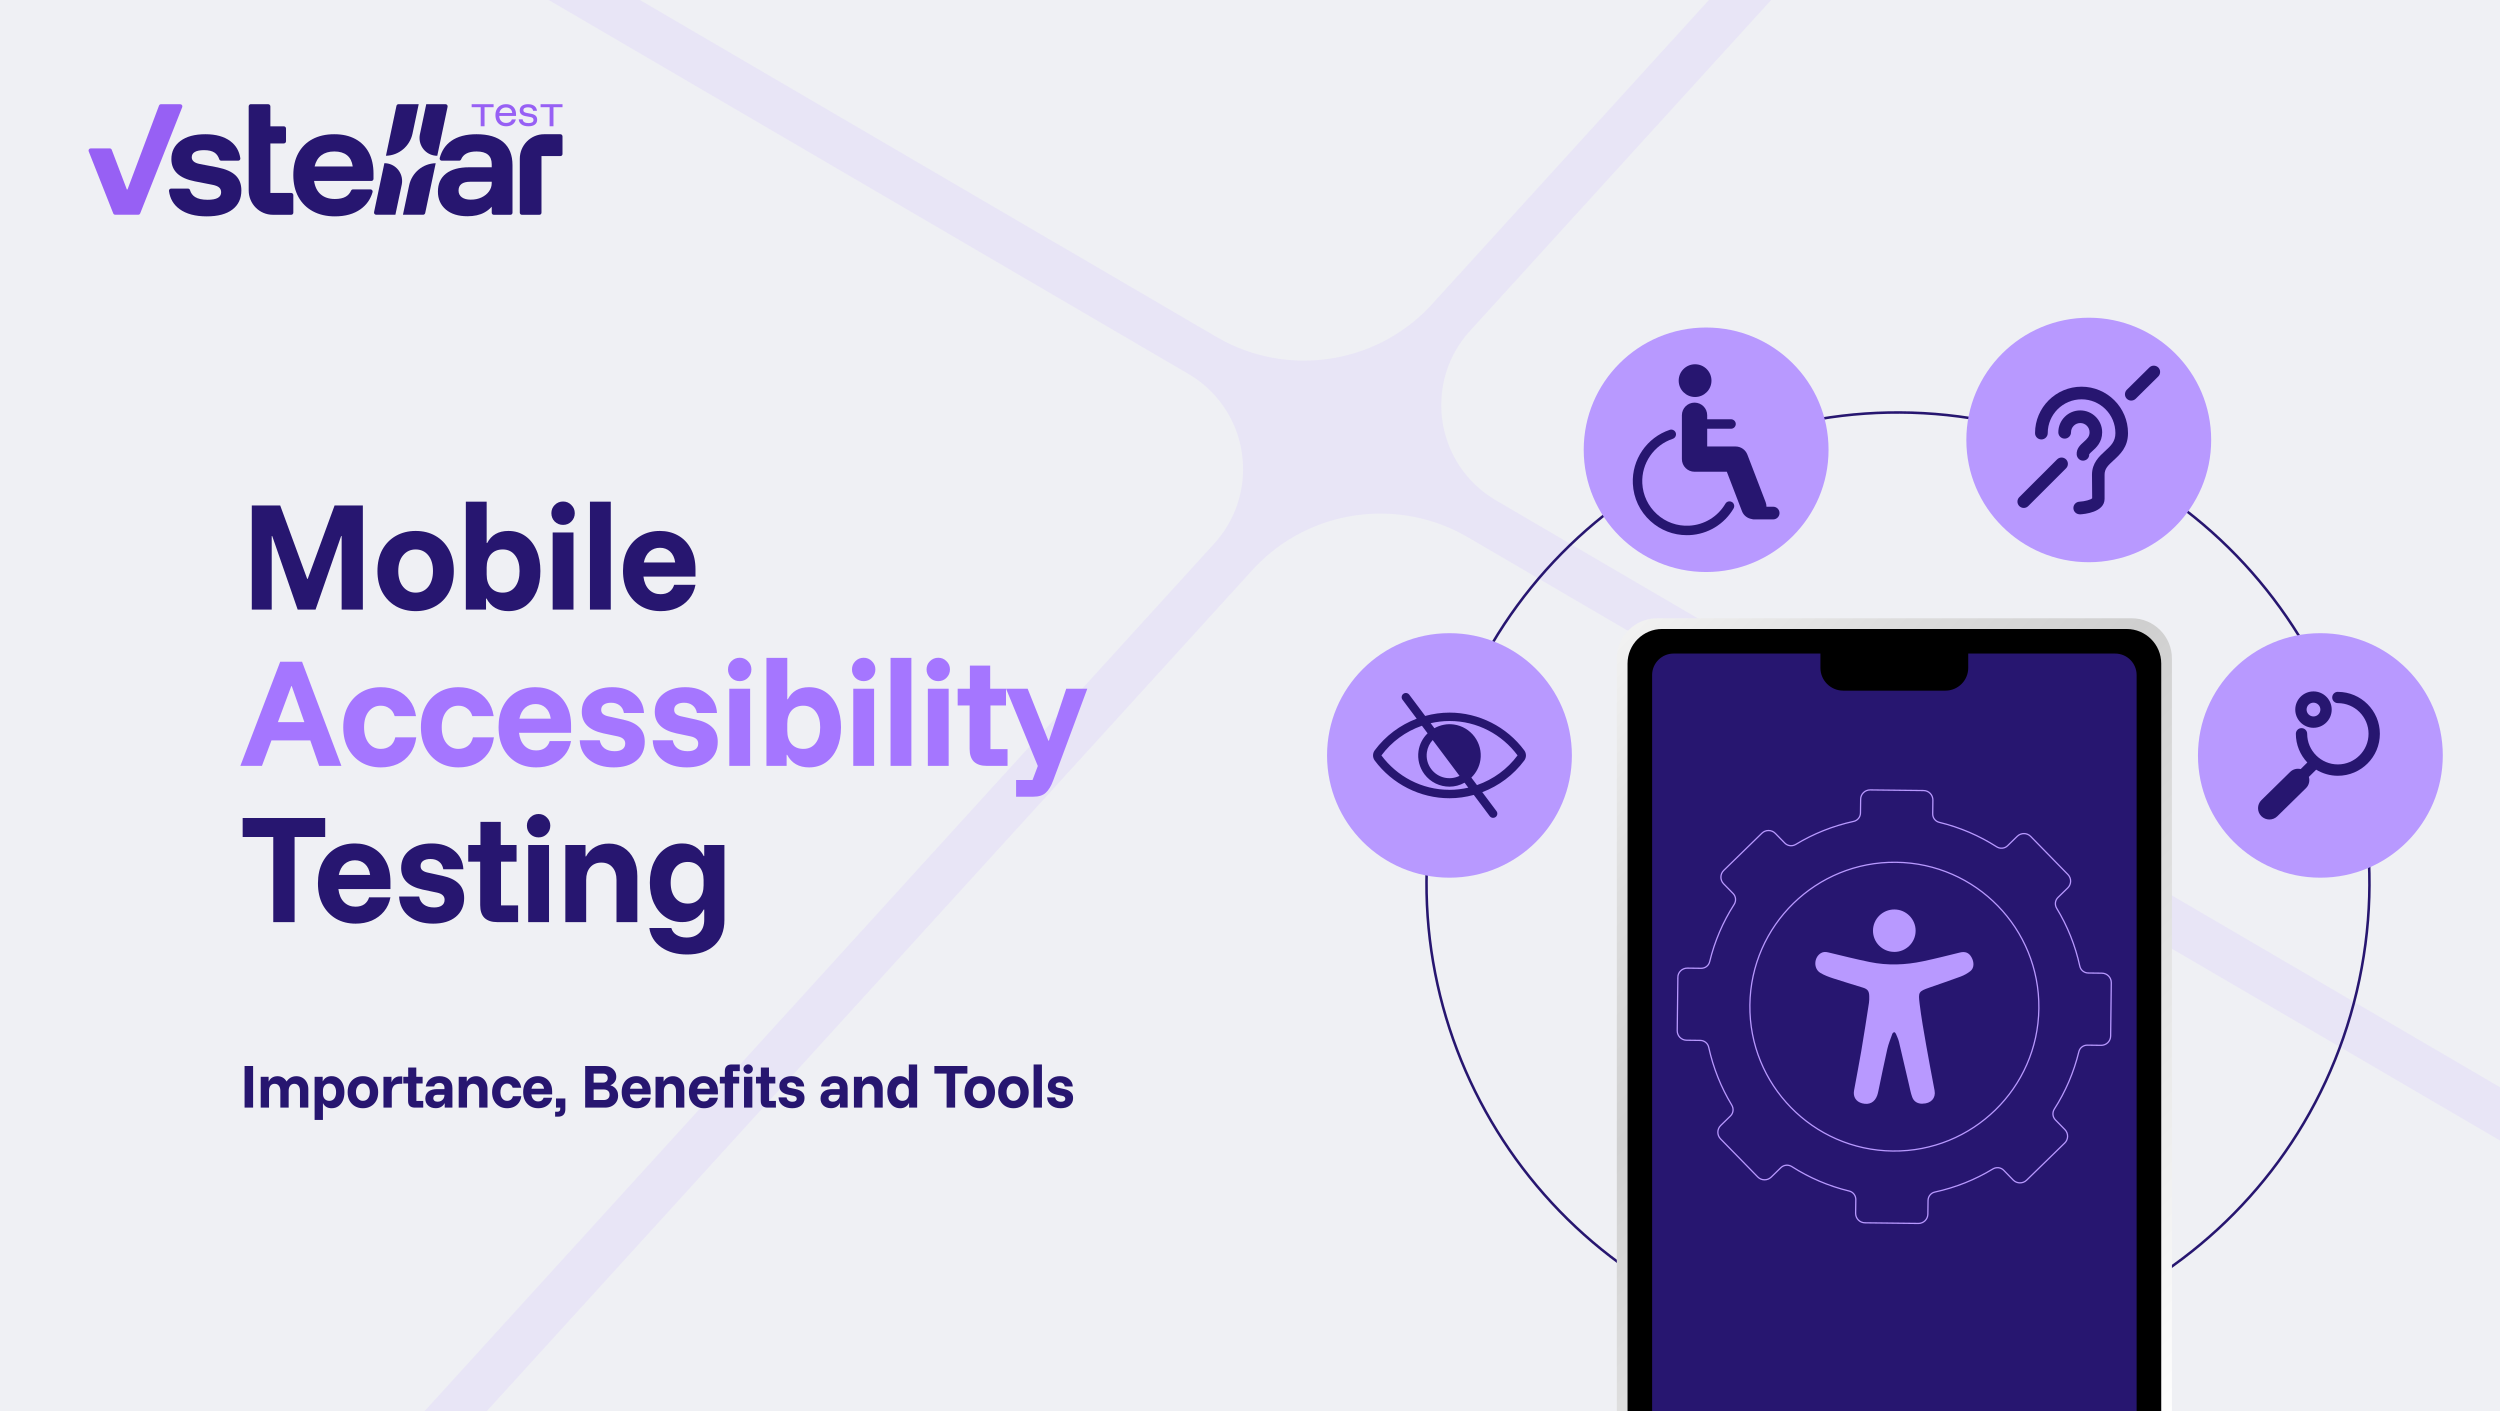 <svg width="480" height="271" viewBox="0 0 480 271" fill="none" xmlns="http://www.w3.org/2000/svg">
<rect x="0" y="0" width="480" height="271" fill="#333333" stroke="none"/>
<g clip-path="url(#clip0_149_2)">
<rect width="480" height="271" fill="#EFF0F4"/>
<path opacity="0.2" d="M233.096 104.402L233.149 104.344C241.024 95.692 240.4 82.295 231.75 74.421C230.708 73.472 229.596 72.648 228.435 71.949L196.612 53.348L26.178 -46.272L32.262 -52.956L202.696 46.664L202.705 46.654L233.38 64.582L233.748 64.796C246.804 72.344 263.737 70.216 274.504 58.889L505.898 -195.322L512.437 -189.37L282.3 63.461L278.831 61.426L282.301 63.462L281.88 63.924C274.39 72.585 275.129 85.686 283.643 93.436C284.681 94.38 285.787 95.202 286.942 95.902L286.985 95.928L287.317 96.122L287.381 96.16L287.544 96.254L318.718 114.476L494.945 217.481L488.861 224.164L312.637 121.162L282.022 103.267L281.657 103.056C268.599 95.507 251.666 97.635 240.898 108.961L236.494 106.386L240.9 108.962L25.602 345.489L19.066 339.539L233.098 104.403L233.096 104.402Z" fill="#CFBBFF"/>
<g clip-path="url(#clip1_149_2)">
<path d="M85.534 20.001C85.797 20.001 85.993 20.245 85.938 20.504L85.334 23.369L83.955 29.91H83.942C82.068 29.91 80.549 28.379 80.549 26.49C80.549 26.26 80.571 26.036 80.615 25.819L80.629 25.747L80.636 25.717L81.841 20.001H85.534Z" fill="#271670"/>
<path d="M80.392 20.001L79.209 25.614L79.194 25.682C78.681 28.062 76.603 29.853 74.101 29.908L76.12 20.331C76.16 20.139 76.329 20.001 76.524 20.001H80.392H80.392Z" fill="#271670"/>
<path d="M77.205 34.754C77.205 34.981 77.183 35.203 77.141 35.417L77.14 35.425L77.127 35.485L77.125 35.497L77.118 35.527L75.915 41.232H72.223C71.96 41.232 71.764 40.988 71.819 40.729L72.42 37.875L73.799 31.335H73.9C75.733 31.382 77.205 32.895 77.205 34.754Z" fill="#271670"/>
<path d="M83.655 31.337L81.638 40.902C81.597 41.095 81.429 41.232 81.234 41.232H77.366L78.547 35.63L78.561 35.563C79.075 33.183 81.153 31.391 83.656 31.337H83.655Z" fill="#271670"/>
<path d="M56.318 37.46V40.837C56.318 41.059 56.14 41.239 55.92 41.239H52.386C49.825 41.239 47.749 39.147 47.749 36.566V20.42C47.749 20.304 47.796 20.199 47.871 20.123C47.929 20.065 48.003 20.024 48.086 20.008H51.496C51.611 20.008 51.715 20.055 51.79 20.131C51.865 20.206 51.912 20.312 51.912 20.427V24.254H54.498C54.613 24.254 54.717 24.301 54.792 24.377C54.867 24.453 54.914 24.558 54.914 24.674V27.12C54.914 27.235 54.867 27.341 54.792 27.416C54.717 27.492 54.613 27.539 54.498 27.539H51.912V37.043H55.905C56.133 37.043 56.318 37.23 56.318 37.46Z" fill="#271670"/>
<path d="M39.699 41.544C37.492 41.544 35.749 41.077 34.471 40.142C33.311 39.294 32.636 38.138 32.446 36.674C32.414 36.428 32.605 36.211 32.85 36.211H36.094C36.276 36.211 36.433 36.334 36.484 36.51C36.651 37.086 36.974 37.525 37.455 37.828C38.014 38.182 38.821 38.359 39.874 38.359C41.596 38.359 42.457 37.879 42.457 36.919C42.457 36.531 42.327 36.223 42.069 35.996C41.809 35.769 41.379 35.596 40.777 35.478L37.417 34.82C34.408 34.231 32.904 32.807 32.904 30.549C32.904 29.1 33.481 27.941 34.634 27.073C35.787 26.205 37.383 25.771 39.423 25.771C41.463 25.771 43.05 26.218 44.237 27.111C45.306 27.915 45.941 29.007 46.142 30.384C46.179 30.631 45.986 30.852 45.738 30.852H42.483C42.31 30.852 42.155 30.742 42.099 30.576C41.906 30.009 41.608 29.587 41.203 29.31C40.735 28.99 40.058 28.829 39.172 28.829C38.403 28.829 37.818 28.943 37.417 29.171C37.016 29.398 36.815 29.74 36.815 30.195C36.815 30.515 36.94 30.784 37.191 31.003C37.442 31.223 37.826 31.382 38.344 31.484L41.78 32.141C43.351 32.462 44.504 32.975 45.24 33.683C45.975 34.391 46.343 35.351 46.343 36.565C46.343 38.132 45.771 39.354 44.626 40.23C43.48 41.106 41.838 41.544 39.698 41.544L39.699 41.544Z" fill="#271670"/>
<path d="M64.316 41.544C62.694 41.544 61.282 41.22 60.078 40.571C58.875 39.922 57.947 39.004 57.295 37.816C56.643 36.628 56.317 35.225 56.317 33.607C56.317 31.989 56.634 30.595 57.27 29.424C57.905 28.253 58.812 27.351 59.99 26.719C61.169 26.087 62.561 25.771 64.165 25.771C65.77 25.771 67.087 26.075 68.215 26.681C69.344 27.288 70.209 28.156 70.811 29.285C71.412 30.414 71.713 31.762 71.713 33.329V34.332C71.713 34.56 71.53 34.744 71.304 34.744H60.306C60.306 34.744 60.304 34.745 60.304 34.746C60.471 35.874 60.898 36.733 61.583 37.322C62.268 37.912 63.171 38.207 64.291 38.207C65.177 38.207 65.879 38.056 66.397 37.752C66.846 37.489 67.182 37.106 67.406 36.603C67.471 36.455 67.617 36.362 67.777 36.362H71.139C71.411 36.362 71.609 36.623 71.534 36.886C71.143 38.256 70.375 39.349 69.23 40.166C67.943 41.085 66.305 41.543 64.316 41.543V41.544ZM60.406 31.964H67.724C67.724 31.964 67.726 31.963 67.726 31.962C67.592 31.003 67.224 30.283 66.623 29.803C66.021 29.323 65.21 29.082 64.19 29.082C63.17 29.082 62.339 29.327 61.695 29.816C61.052 30.304 60.621 31.02 60.404 31.962C60.404 31.963 60.405 31.964 60.406 31.964L60.406 31.964Z" fill="#271670"/>
<path d="M108 29.571V26.185C108 25.957 107.816 25.771 107.59 25.771H104.476C101.895 25.771 99.802 27.881 99.802 30.483V40.84C99.802 41.061 99.98 41.241 100.2 41.241H103.568C103.787 41.241 103.965 41.061 103.965 40.84V29.968H107.607C107.824 29.968 108 29.79 108 29.571V29.571Z" fill="#271670"/>
<path d="M96.63 27.288C95.452 26.277 93.743 25.771 91.502 25.771C89.48 25.771 87.857 26.201 86.638 27.061C85.545 27.83 84.808 28.923 84.425 30.34C84.356 30.598 84.551 30.852 84.816 30.852H88.159C88.322 30.852 88.469 30.753 88.532 30.601C88.948 29.589 89.939 29.083 91.503 29.083C93.441 29.083 94.412 29.901 94.412 31.535V32.116H90.098C88.159 32.116 86.671 32.52 85.635 33.33C84.598 34.138 84.08 35.292 84.08 36.792C84.08 38.208 84.582 39.349 85.585 40.218C86.588 41.085 87.975 41.519 89.747 41.519C91.051 41.519 92.138 41.279 93.008 40.798C93.542 40.503 94.01 40.132 94.412 39.687V40.846C94.412 41.064 94.587 41.241 94.804 41.241H98.007C98.223 41.241 98.399 41.064 98.399 40.846V31.712C98.399 29.774 97.809 28.3 96.631 27.288H96.63ZM93.885 36.754C93.534 37.235 93.057 37.619 92.455 37.904C91.853 38.192 91.16 38.334 90.374 38.334C89.656 38.334 89.087 38.183 88.669 37.88C88.251 37.576 88.042 37.146 88.042 36.59C88.042 35.462 88.794 34.897 90.299 34.897H94.412V35.125C94.412 35.731 94.236 36.274 93.885 36.754H93.885Z" fill="#271670"/>
<path d="M97.194 24.247C96.771 24.247 96.404 24.16 96.094 23.985C95.783 23.811 95.543 23.562 95.375 23.24C95.206 22.918 95.122 22.541 95.122 22.11C95.122 21.679 95.206 21.306 95.375 20.991C95.543 20.676 95.781 20.432 96.087 20.26C96.393 20.087 96.751 20.001 97.16 20.001C97.57 20.001 97.89 20.08 98.176 20.239C98.462 20.398 98.683 20.623 98.841 20.913C98.998 21.203 99.077 21.548 99.077 21.947V22.254H95.851C95.873 22.68 96.002 23.012 96.239 23.25C96.475 23.489 96.791 23.608 97.187 23.608C97.461 23.608 97.693 23.55 97.882 23.434C98.071 23.319 98.202 23.148 98.274 22.921H99.044C98.944 23.343 98.732 23.669 98.406 23.9C98.08 24.132 97.675 24.247 97.194 24.247V24.247ZM95.878 21.695H98.348C98.312 21.36 98.19 21.099 97.98 20.913C97.771 20.727 97.496 20.634 97.154 20.634C96.812 20.634 96.535 20.727 96.31 20.913C96.085 21.099 95.941 21.359 95.878 21.695Z" fill="#9760F4"/>
<path d="M101.46 24.247C100.898 24.247 100.454 24.129 100.13 23.893C99.806 23.658 99.628 23.329 99.597 22.907H100.346C100.377 23.156 100.486 23.34 100.67 23.458C100.855 23.576 101.127 23.635 101.487 23.635C102.117 23.635 102.432 23.435 102.432 23.036C102.432 22.873 102.384 22.747 102.287 22.659C102.19 22.57 102.027 22.506 101.797 22.465L100.913 22.301C100.162 22.161 99.786 21.8 99.786 21.219C99.786 20.843 99.928 20.546 100.211 20.328C100.495 20.11 100.882 20.001 101.372 20.001C101.863 20.001 102.285 20.112 102.584 20.334C102.884 20.556 103.053 20.869 103.094 21.273H102.358C102.313 21.047 102.208 20.879 102.044 20.77C101.88 20.661 101.649 20.607 101.352 20.607C101.077 20.607 100.865 20.654 100.714 20.75C100.563 20.845 100.488 20.983 100.488 21.165C100.488 21.305 100.536 21.415 100.633 21.494C100.73 21.574 100.886 21.634 101.102 21.675L101.986 21.845C102.382 21.918 102.673 22.047 102.857 22.233C103.042 22.419 103.134 22.668 103.134 22.981C103.134 23.381 102.99 23.691 102.702 23.914C102.414 24.136 102 24.247 101.46 24.247H101.46Z" fill="#9760F4"/>
<path d="M108.001 20.001V20.586H106.266V24.247H105.526V20.586H103.79V20.001H108.001Z" fill="#9760F4"/>
<path d="M34.61 20.008C34.897 20.008 35.094 20.3 34.988 20.57L34.918 20.745L32.231 27.54L26.917 40.971C26.855 41.129 26.703 41.233 26.534 41.233H22.126C21.957 41.233 21.805 41.129 21.742 40.971L17.029 29.058C16.922 28.787 17.12 28.493 17.41 28.493H21.076C21.244 28.493 21.396 28.598 21.456 28.757L24.355 36.377H24.481L27.8 27.539L30.352 20.745L30.529 20.276C30.59 20.114 30.743 20.008 30.914 20.008H34.61Z" fill="#9760F4"/>
<path d="M94.771 20.001V20.586H93.034V24.247H92.294V20.586H90.558V20.001H94.771Z" fill="#9760F4"/>
</g>
<path d="M48.345 117.045V97.054H53.799L58.982 111.146H59.08L64.239 97.054H69.668V117.045H65.596V102.928H65.497L60.586 117.045H57.155L52.269 102.928H52.17V117.045H48.345ZM79.8 117.341C78.401 117.341 77.142 117.028 76.024 116.403C74.921 115.762 74.049 114.865 73.408 113.713C72.782 112.561 72.47 111.204 72.47 109.641C72.47 108.061 72.782 106.696 73.408 105.544C74.049 104.392 74.921 103.504 76.024 102.879C77.142 102.253 78.401 101.941 79.8 101.941C81.248 101.941 82.515 102.253 83.6 102.879C84.703 103.504 85.567 104.392 86.192 105.544C86.817 106.696 87.13 108.061 87.13 109.641C87.13 111.204 86.817 112.57 86.192 113.738C85.567 114.89 84.695 115.778 83.576 116.403C82.473 117.028 81.215 117.341 79.8 117.341ZM79.8 113.787C80.803 113.787 81.61 113.417 82.218 112.677C82.827 111.92 83.132 110.908 83.132 109.641C83.132 108.358 82.827 107.346 82.218 106.605C81.61 105.865 80.803 105.495 79.8 105.495C78.829 105.495 78.031 105.865 77.406 106.605C76.781 107.346 76.468 108.358 76.468 109.641C76.468 110.908 76.781 111.92 77.406 112.677C78.031 113.417 78.829 113.787 79.8 113.787ZM97.611 117.341C95.669 117.341 94.271 116.535 93.415 114.922H93.317V117.045H89.442V96.314H93.44V104.261H93.539C94.345 102.714 95.703 101.941 97.611 101.941C98.845 101.941 99.923 102.262 100.844 102.903C101.766 103.545 102.481 104.45 102.991 105.618C103.501 106.77 103.756 108.111 103.756 109.641C103.756 111.155 103.501 112.496 102.991 113.664C102.481 114.815 101.766 115.72 100.844 116.379C99.923 117.02 98.845 117.341 97.611 117.341ZM96.525 113.787C97.529 113.787 98.319 113.417 98.894 112.677C99.47 111.92 99.758 110.908 99.758 109.641C99.758 108.374 99.47 107.37 98.894 106.63C98.319 105.873 97.529 105.495 96.525 105.495C95.571 105.495 94.814 105.807 94.255 106.432C93.712 107.058 93.44 107.905 93.44 108.975V110.307C93.44 111.377 93.712 112.224 94.255 112.849C94.814 113.475 95.571 113.787 96.525 113.787ZM106.112 117.045V102.237H110.11V117.045H106.112ZM108.111 100.781C107.486 100.781 106.951 100.567 106.507 100.139C106.079 99.695 105.865 99.16 105.865 98.535C105.865 97.91 106.079 97.383 106.507 96.955C106.951 96.511 107.486 96.289 108.111 96.289C108.736 96.289 109.263 96.511 109.69 96.955C110.135 97.383 110.357 97.91 110.357 98.535C110.357 99.16 110.135 99.695 109.69 100.139C109.263 100.567 108.736 100.781 108.111 100.781ZM113.271 117.045V96.314H117.269V117.045H113.271ZM126.846 117.341C125.431 117.341 124.181 117.028 123.095 116.403C122.009 115.762 121.153 114.865 120.528 113.713C119.919 112.545 119.615 111.171 119.615 109.592C119.615 108.028 119.911 106.679 120.503 105.544C121.112 104.392 121.951 103.504 123.021 102.879C124.09 102.253 125.316 101.941 126.698 101.941C127.998 101.941 129.158 102.229 130.178 102.805C131.215 103.38 132.029 104.22 132.621 105.322C133.23 106.408 133.534 107.741 133.534 109.32V110.702H123.539C123.671 111.788 124.033 112.627 124.625 113.22C125.217 113.795 125.949 114.083 126.821 114.083C127.513 114.083 128.08 113.927 128.524 113.614C128.969 113.285 129.273 112.841 129.438 112.282H133.534C133.337 113.335 132.926 114.24 132.3 114.996C131.675 115.753 130.894 116.337 129.956 116.749C129.018 117.144 127.981 117.341 126.846 117.341ZM123.613 107.987H129.635C129.503 107.066 129.174 106.367 128.648 105.89C128.121 105.412 127.48 105.174 126.723 105.174C125.949 105.174 125.283 105.412 124.724 105.89C124.181 106.367 123.81 107.066 123.613 107.987ZM56.563 177.045H52.466V160.707H46.592V157.054H62.437V160.707H56.563V177.045ZM68.277 177.341C66.862 177.341 65.611 177.028 64.525 176.403C63.44 175.762 62.584 174.865 61.959 173.713C61.35 172.545 61.046 171.171 61.046 169.592C61.046 168.028 61.342 166.679 61.934 165.544C62.543 164.392 63.382 163.504 64.451 162.879C65.521 162.253 66.747 161.941 68.129 161.941C69.429 161.941 70.589 162.229 71.609 162.805C72.645 163.38 73.46 164.22 74.052 165.322C74.661 166.408 74.965 167.741 74.965 169.32V170.702H64.97C65.101 171.788 65.463 172.627 66.056 173.22C66.648 173.795 67.38 174.083 68.252 174.083C68.943 174.083 69.511 173.927 69.955 173.614C70.399 173.285 70.704 172.841 70.868 172.282H74.965C74.768 173.335 74.356 174.24 73.731 174.996C73.106 175.753 72.324 176.337 71.386 176.749C70.449 177.144 69.412 177.341 68.277 177.341ZM65.044 167.987H71.066C70.934 167.066 70.605 166.367 70.079 165.89C69.552 165.412 68.91 165.174 68.153 165.174C67.38 165.174 66.714 165.412 66.154 165.89C65.611 166.367 65.241 167.066 65.044 167.987ZM83.169 177.341C81.26 177.341 79.713 176.872 78.529 175.934C77.344 174.996 76.711 173.73 76.628 172.134H80.478C80.594 172.808 80.898 173.326 81.392 173.688C81.885 174.05 82.535 174.231 83.341 174.231C83.983 174.231 84.477 174.108 84.822 173.861C85.184 173.614 85.365 173.244 85.365 172.751C85.365 172.06 84.896 171.607 83.958 171.393L81.145 170.801C78.397 170.192 77.023 168.818 77.023 166.679C77.023 165.248 77.558 164.104 78.627 163.249C79.713 162.377 81.128 161.941 82.872 161.941C84.633 161.941 86.064 162.393 87.167 163.298C88.286 164.187 88.886 165.388 88.968 166.901H85.118C85.003 166.26 84.732 165.774 84.304 165.445C83.876 165.1 83.325 164.927 82.65 164.927C82.074 164.927 81.614 165.042 81.268 165.273C80.923 165.503 80.75 165.84 80.75 166.284C80.75 166.613 80.857 166.877 81.071 167.074C81.301 167.272 81.622 167.42 82.033 167.518L84.945 168.16C86.328 168.456 87.364 168.95 88.055 169.641C88.763 170.315 89.117 171.245 89.117 172.43C89.117 173.943 88.582 175.145 87.512 176.033C86.443 176.905 84.995 177.341 83.169 177.341ZM95.454 177.045C94.418 177.045 93.612 176.782 93.036 176.255C92.476 175.712 92.197 174.89 92.197 173.787V165.445H89.901V162.237H92.246V157.794H96.145V162.237H99.181V165.445H96.195V173.837H99.477V177.045H95.454ZM101.413 177.045V162.237H105.411V177.045H101.413ZM103.412 160.781C102.786 160.781 102.252 160.567 101.807 160.139C101.38 159.695 101.166 159.16 101.166 158.535C101.166 157.91 101.38 157.383 101.807 156.955C102.252 156.511 102.786 156.289 103.412 156.289C104.037 156.289 104.563 156.511 104.991 156.955C105.435 157.383 105.658 157.91 105.658 158.535C105.658 159.16 105.435 159.695 104.991 160.139C104.563 160.567 104.037 160.781 103.412 160.781ZM108.547 177.045V162.237H112.421V164.433H112.52C112.948 163.627 113.54 163.018 114.297 162.607C115.054 162.179 115.926 161.965 116.913 161.965C117.999 161.965 118.945 162.229 119.751 162.755C120.574 163.282 121.216 164.014 121.676 164.952C122.137 165.89 122.367 166.967 122.367 168.185V177.045H118.369V168.95C118.369 167.913 118.106 167.099 117.58 166.507C117.069 165.914 116.362 165.618 115.457 165.618C114.569 165.618 113.861 165.914 113.335 166.507C112.808 167.099 112.545 167.913 112.545 168.95V177.045H108.547ZM131.93 183.264C129.939 183.264 128.286 182.804 126.97 181.882C125.67 180.961 124.905 179.727 124.674 178.18H128.895C129.059 178.756 129.396 179.2 129.906 179.513C130.433 179.842 131.075 180.007 131.832 180.007C132.868 180.007 133.691 179.702 134.3 179.093C134.908 178.485 135.213 177.654 135.213 176.601V174.626H135.114C134.686 175.416 134.127 176.017 133.436 176.428C132.745 176.839 131.93 177.045 130.992 177.045C129.775 177.045 128.697 176.724 127.759 176.082C126.821 175.441 126.089 174.552 125.563 173.417C125.036 172.282 124.773 170.974 124.773 169.493C124.773 167.996 125.036 166.688 125.563 165.569C126.089 164.433 126.821 163.545 127.759 162.903C128.697 162.262 129.775 161.941 130.992 161.941C131.947 161.941 132.769 162.146 133.46 162.558C134.168 162.969 134.719 163.57 135.114 164.359H135.213V162.237H139.087V176.65C139.087 178.707 138.454 180.319 137.187 181.487C135.92 182.672 134.168 183.264 131.93 183.264ZM132.054 173.491C132.991 173.491 133.732 173.178 134.275 172.553C134.818 171.911 135.089 171.056 135.089 169.986V168.95C135.089 167.897 134.818 167.058 134.275 166.432C133.732 165.807 132.991 165.495 132.054 165.495C131.05 165.495 130.252 165.857 129.66 166.581C129.067 167.305 128.771 168.275 128.771 169.493C128.771 170.71 129.067 171.681 129.66 172.405C130.252 173.129 131.05 173.491 132.054 173.491Z" fill="#271670"/>
<path d="M46.148 147.045L53.799 127.054H57.995L65.547 147.045H61.277L59.574 142.158H52.121L50.294 147.045H46.148ZM53.355 138.654H58.439L56.02 131.743H55.921L53.355 138.654ZM73.111 147.341C71.729 147.341 70.495 147.028 69.409 146.403C68.323 145.762 67.468 144.865 66.842 143.713C66.217 142.561 65.904 141.204 65.904 139.641C65.904 138.061 66.217 136.696 66.842 135.544C67.468 134.392 68.323 133.504 69.409 132.879C70.495 132.253 71.729 131.941 73.111 131.941C74.263 131.941 75.316 132.155 76.27 132.582C77.224 133.01 78.014 133.635 78.639 134.458C79.281 135.281 79.692 136.293 79.873 137.494H75.776C75.579 136.836 75.242 136.342 74.765 136.013C74.304 135.667 73.753 135.495 73.111 135.495C72.157 135.495 71.383 135.865 70.791 136.605C70.199 137.346 69.903 138.358 69.903 139.641C69.903 140.908 70.199 141.92 70.791 142.677C71.383 143.417 72.157 143.787 73.111 143.787C73.802 143.787 74.394 143.606 74.888 143.244C75.382 142.882 75.719 142.323 75.9 141.566H79.923C79.758 142.833 79.355 143.894 78.713 144.75C78.088 145.605 77.29 146.255 76.32 146.699C75.349 147.127 74.279 147.341 73.111 147.341ZM88.021 147.341C86.639 147.341 85.405 147.028 84.319 146.403C83.233 145.762 82.377 144.865 81.752 143.713C81.127 142.561 80.814 141.204 80.814 139.641C80.814 138.061 81.127 136.696 81.752 135.544C82.377 134.392 83.233 133.504 84.319 132.879C85.405 132.253 86.639 131.941 88.021 131.941C89.173 131.941 90.226 132.155 91.18 132.582C92.134 133.01 92.924 133.635 93.549 134.458C94.191 135.281 94.602 136.293 94.783 137.494H90.686C90.489 136.836 90.152 136.342 89.674 136.013C89.214 135.667 88.663 135.495 88.021 135.495C87.067 135.495 86.293 135.865 85.701 136.605C85.109 137.346 84.812 138.358 84.812 139.641C84.812 140.908 85.109 141.92 85.701 142.677C86.293 143.417 87.067 143.787 88.021 143.787C88.712 143.787 89.304 143.606 89.798 143.244C90.291 142.882 90.629 142.323 90.81 141.566H94.833C94.668 142.833 94.265 143.894 93.623 144.75C92.998 145.605 92.2 146.255 91.229 146.699C90.259 147.127 89.189 147.341 88.021 147.341ZM102.955 147.341C101.54 147.341 100.29 147.028 99.204 146.403C98.118 145.762 97.263 144.865 96.637 143.713C96.029 142.545 95.724 141.171 95.724 139.592C95.724 138.028 96.02 136.679 96.613 135.544C97.221 134.392 98.061 133.504 99.13 132.879C100.2 132.253 101.425 131.941 102.807 131.941C104.107 131.941 105.267 132.229 106.287 132.805C107.324 133.38 108.138 134.22 108.731 135.322C109.339 136.408 109.644 137.741 109.644 139.32V140.702H99.648C99.78 141.788 100.142 142.627 100.734 143.22C101.327 143.795 102.059 144.083 102.931 144.083C103.622 144.083 104.189 143.927 104.634 143.614C105.078 143.285 105.382 142.841 105.547 142.282H109.644C109.446 143.335 109.035 144.24 108.41 144.996C107.785 145.753 107.003 146.337 106.065 146.749C105.127 147.144 104.091 147.341 102.955 147.341ZM99.722 137.987H105.744C105.613 137.066 105.284 136.367 104.757 135.89C104.231 135.412 103.589 135.174 102.832 135.174C102.059 135.174 101.392 135.412 100.833 135.89C100.29 136.367 99.92 137.066 99.722 137.987ZM117.847 147.341C115.939 147.341 114.392 146.872 113.207 145.934C112.023 144.996 111.389 143.73 111.307 142.134H115.157C115.272 142.808 115.577 143.326 116.07 143.688C116.564 144.05 117.214 144.231 118.02 144.231C118.662 144.231 119.155 144.108 119.501 143.861C119.863 143.614 120.044 143.244 120.044 142.751C120.044 142.06 119.575 141.607 118.637 141.393L115.823 140.801C113.076 140.192 111.702 138.818 111.702 136.679C111.702 135.248 112.237 134.104 113.306 133.249C114.392 132.377 115.807 131.941 117.551 131.941C119.312 131.941 120.743 132.393 121.845 133.298C122.964 134.187 123.565 135.388 123.647 136.901H119.797C119.682 136.26 119.41 135.774 118.982 135.445C118.555 135.1 118.003 134.927 117.329 134.927C116.753 134.927 116.292 135.042 115.947 135.273C115.601 135.503 115.429 135.84 115.429 136.284C115.429 136.613 115.535 136.877 115.749 137.074C115.98 137.272 116.301 137.42 116.712 137.518L119.624 138.16C121.006 138.456 122.043 138.95 122.734 139.641C123.441 140.315 123.795 141.245 123.795 142.43C123.795 143.943 123.26 145.145 122.191 146.033C121.121 146.905 119.673 147.341 117.847 147.341ZM131.86 147.341C129.952 147.341 128.405 146.872 127.221 145.934C126.036 144.996 125.402 143.73 125.32 142.134H129.17C129.285 142.808 129.59 143.326 130.083 143.688C130.577 144.05 131.227 144.231 132.033 144.231C132.675 144.231 133.168 144.108 133.514 143.861C133.876 143.614 134.057 143.244 134.057 142.751C134.057 142.06 133.588 141.607 132.65 141.393L129.837 140.801C127.089 140.192 125.715 138.818 125.715 136.679C125.715 135.248 126.25 134.104 127.319 133.249C128.405 132.377 129.82 131.941 131.564 131.941C133.325 131.941 134.756 132.393 135.859 133.298C136.977 134.187 137.578 135.388 137.66 136.901H133.81C133.695 136.26 133.424 135.774 132.996 135.445C132.568 135.1 132.017 134.927 131.342 134.927C130.766 134.927 130.306 135.042 129.96 135.273C129.615 135.503 129.442 135.84 129.442 136.284C129.442 136.613 129.549 136.877 129.763 137.074C129.993 137.272 130.314 137.42 130.725 137.518L133.637 138.16C135.019 138.456 136.056 138.95 136.747 139.641C137.455 140.315 137.808 141.245 137.808 142.43C137.808 143.943 137.274 145.145 136.204 146.033C135.135 146.905 133.687 147.341 131.86 147.341ZM140.025 147.045V132.237H144.023V147.045H140.025ZM142.024 130.781C141.398 130.781 140.864 130.567 140.419 130.139C139.992 129.695 139.778 129.16 139.778 128.535C139.778 127.91 139.992 127.383 140.419 126.955C140.864 126.511 141.398 126.289 142.024 126.289C142.649 126.289 143.175 126.511 143.603 126.955C144.047 127.383 144.27 127.91 144.27 128.535C144.27 129.16 144.047 129.695 143.603 130.139C143.175 130.567 142.649 130.781 142.024 130.781ZM155.328 147.341C153.386 147.341 151.988 146.535 151.132 144.922H151.033V147.045H147.159V126.314H151.157V134.261H151.255C152.062 132.714 153.419 131.941 155.328 131.941C156.562 131.941 157.639 132.262 158.561 132.903C159.482 133.545 160.198 134.45 160.708 135.618C161.218 136.77 161.473 138.111 161.473 139.641C161.473 141.155 161.218 142.496 160.708 143.664C160.198 144.815 159.482 145.72 158.561 146.379C157.639 147.02 156.562 147.341 155.328 147.341ZM154.242 143.787C155.245 143.787 156.035 143.417 156.611 142.677C157.187 141.92 157.475 140.908 157.475 139.641C157.475 138.374 157.187 137.37 156.611 136.63C156.035 135.873 155.245 135.495 154.242 135.495C153.287 135.495 152.531 135.807 151.971 136.432C151.428 137.058 151.157 137.905 151.157 138.975V140.307C151.157 141.377 151.428 142.224 151.971 142.849C152.531 143.475 153.287 143.787 154.242 143.787ZM163.828 147.045V132.237H167.827V147.045H163.828ZM165.828 130.781C165.202 130.781 164.668 130.567 164.223 130.139C163.796 129.695 163.582 129.16 163.582 128.535C163.582 127.91 163.796 127.383 164.223 126.955C164.668 126.511 165.202 126.289 165.828 126.289C166.453 126.289 166.979 126.511 167.407 126.955C167.851 127.383 168.073 127.91 168.073 128.535C168.073 129.16 167.851 129.695 167.407 130.139C166.979 130.567 166.453 130.781 165.828 130.781ZM170.987 147.045V126.314H174.985V147.045H170.987ZM178.146 147.045V132.237H182.144V147.045H178.146ZM180.145 130.781C179.52 130.781 178.985 130.567 178.541 130.139C178.113 129.695 177.899 129.16 177.899 128.535C177.899 127.91 178.113 127.383 178.541 126.955C178.985 126.511 179.52 126.289 180.145 126.289C180.77 126.289 181.297 126.511 181.725 126.955C182.169 127.383 182.391 127.91 182.391 128.535C182.391 129.16 182.169 129.695 181.725 130.139C181.297 130.567 180.77 130.781 180.145 130.781ZM189.426 147.045C188.39 147.045 187.584 146.782 187.008 146.255C186.448 145.712 186.169 144.89 186.169 143.787V135.445H183.873V132.237H186.218V127.794H190.117V132.237H193.153V135.445H190.167V143.837H193.449V147.045H189.426ZM195.09 152.968V149.76H198.249L199.261 147.07L193.165 132.237H197.312L201.285 142.208H201.384L204.716 132.237H208.763L203.26 147.045L202.198 149.883C201.82 150.92 201.351 151.693 200.791 152.203C200.249 152.713 199.451 152.968 198.398 152.968H195.09Z" fill="#A576FF"/>
<path d="M46.958 212.664V204.668H48.596V212.664H46.958ZM50.055 212.664V206.741H51.575V207.61H51.615C51.779 207.287 52.003 207.044 52.286 206.879C52.576 206.715 52.908 206.632 53.283 206.632C53.658 206.632 53.994 206.718 54.29 206.889C54.586 207.06 54.827 207.307 55.011 207.629H55.041C55.251 207.307 55.514 207.06 55.83 206.889C56.153 206.718 56.508 206.632 56.896 206.632C57.357 206.632 57.759 206.738 58.101 206.948C58.443 207.159 58.71 207.448 58.9 207.817C59.098 208.185 59.197 208.613 59.197 209.1V212.664H57.597V209.416C57.597 209.002 57.499 208.679 57.301 208.449C57.11 208.212 56.847 208.093 56.511 208.093C56.182 208.093 55.919 208.212 55.722 208.449C55.524 208.679 55.425 209.002 55.425 209.416V212.664H53.826V209.416C53.826 209.002 53.727 208.679 53.53 208.449C53.339 208.212 53.073 208.093 52.73 208.093C52.388 208.093 52.122 208.212 51.931 208.449C51.746 208.679 51.654 209.002 51.654 209.416V212.664H50.055ZM60.404 215.033V206.741H61.953V207.59H61.993C62.335 206.945 62.895 206.622 63.671 206.622C64.165 206.622 64.596 206.754 64.965 207.017C65.333 207.274 65.619 207.633 65.823 208.093C66.027 208.554 66.129 209.09 66.129 209.702C66.129 210.315 66.027 210.854 65.823 211.321C65.619 211.782 65.333 212.141 64.965 212.398C64.596 212.654 64.165 212.783 63.671 212.783C62.908 212.783 62.365 212.473 62.042 211.855H62.003V215.033H60.404ZM63.237 211.361C63.638 211.361 63.954 211.213 64.185 210.917C64.415 210.614 64.53 210.209 64.53 209.702C64.53 209.196 64.415 208.794 64.185 208.498C63.954 208.195 63.638 208.044 63.237 208.044C62.855 208.044 62.552 208.169 62.329 208.419C62.111 208.669 62.003 209.008 62.003 209.436V209.969C62.003 210.397 62.111 210.736 62.329 210.986C62.552 211.236 62.855 211.361 63.237 211.361ZM69.678 212.783C69.118 212.783 68.615 212.657 68.167 212.407C67.726 212.151 67.378 211.792 67.121 211.331C66.871 210.871 66.746 210.328 66.746 209.702C66.746 209.071 66.871 208.524 67.121 208.064C67.378 207.603 67.726 207.248 68.167 206.998C68.615 206.747 69.118 206.622 69.678 206.622C70.257 206.622 70.764 206.747 71.198 206.998C71.639 207.248 71.984 207.603 72.235 208.064C72.485 208.524 72.61 209.071 72.61 209.702C72.61 210.328 72.485 210.874 72.235 211.341C71.984 211.802 71.636 212.157 71.188 212.407C70.747 212.657 70.244 212.783 69.678 212.783ZM69.678 211.361C70.079 211.361 70.402 211.213 70.645 210.917C70.889 210.614 71.01 210.209 71.01 209.702C71.01 209.189 70.889 208.784 70.645 208.488C70.402 208.192 70.079 208.044 69.678 208.044C69.29 208.044 68.97 208.192 68.72 208.488C68.47 208.784 68.345 209.189 68.345 209.702C68.345 210.209 68.47 210.614 68.72 210.917C68.97 211.213 69.29 211.361 69.678 211.361ZM73.624 212.664V206.741H75.163V207.718H75.203C75.335 207.396 75.532 207.142 75.795 206.958C76.065 206.767 76.381 206.672 76.743 206.672H77.237V208.093H76.674C76.174 208.093 75.805 208.238 75.568 208.528C75.338 208.817 75.223 209.199 75.223 209.673V212.664H73.624ZM79.653 212.664C79.239 212.664 78.916 212.559 78.686 212.348C78.462 212.131 78.35 211.802 78.35 211.361V208.024H77.432V206.741H78.37V204.964H79.93V206.741H81.144V208.024H79.949V211.381H81.262V212.664H79.653ZM83.675 212.773C83.07 212.773 82.583 212.605 82.214 212.269C81.846 211.927 81.661 211.479 81.661 210.927C81.661 210.347 81.859 209.9 82.254 209.584C82.648 209.268 83.201 209.11 83.912 209.11H85.334V208.873C85.334 208.57 85.245 208.337 85.067 208.172C84.896 208.001 84.656 207.916 84.347 207.916C84.09 207.916 83.873 207.975 83.695 208.093C83.524 208.212 83.412 208.383 83.359 208.607H81.74C81.859 207.975 82.145 207.488 82.599 207.146C83.053 206.797 83.636 206.622 84.347 206.622C85.143 206.622 85.761 206.826 86.203 207.234C86.643 207.636 86.864 208.205 86.864 208.942V212.664H85.383V211.835H85.344C85.179 212.144 84.955 212.378 84.672 212.536C84.389 212.694 84.057 212.773 83.675 212.773ZM84.021 211.529C84.271 211.529 84.495 211.476 84.692 211.371C84.889 211.259 85.044 211.111 85.156 210.927C85.275 210.736 85.334 210.519 85.334 210.275V210.196H83.991C83.734 210.196 83.537 210.255 83.399 210.374C83.261 210.492 83.192 210.65 83.192 210.848C83.192 211.058 83.264 211.226 83.409 211.351C83.56 211.47 83.764 211.529 84.021 211.529ZM88.072 212.664V206.741H89.621V207.619H89.661C89.832 207.297 90.069 207.053 90.372 206.889C90.674 206.718 91.023 206.632 91.418 206.632C91.853 206.632 92.231 206.738 92.553 206.948C92.882 207.159 93.139 207.452 93.323 207.827C93.508 208.202 93.6 208.633 93.6 209.12V212.664H92.001V209.426C92.001 209.011 91.895 208.686 91.685 208.449C91.481 208.212 91.198 208.093 90.836 208.093C90.48 208.093 90.197 208.212 89.987 208.449C89.776 208.686 89.671 209.011 89.671 209.426V212.664H88.072ZM97.366 212.783C96.813 212.783 96.319 212.657 95.885 212.407C95.451 212.151 95.108 211.792 94.858 211.331C94.608 210.871 94.483 210.328 94.483 209.702C94.483 209.071 94.608 208.524 94.858 208.064C95.108 207.603 95.451 207.248 95.885 206.998C96.319 206.747 96.813 206.622 97.366 206.622C97.826 206.622 98.248 206.708 98.629 206.879C99.011 207.05 99.327 207.3 99.577 207.629C99.834 207.958 99.998 208.363 100.071 208.844H98.432C98.353 208.58 98.218 208.383 98.027 208.251C97.843 208.113 97.622 208.044 97.366 208.044C96.984 208.044 96.675 208.192 96.438 208.488C96.201 208.784 96.082 209.189 96.082 209.702C96.082 210.209 96.201 210.614 96.438 210.917C96.675 211.213 96.984 211.361 97.366 211.361C97.642 211.361 97.879 211.289 98.076 211.144C98.274 210.999 98.409 210.775 98.481 210.472H100.09C100.025 210.979 99.863 211.404 99.607 211.746C99.357 212.088 99.037 212.348 98.649 212.526C98.261 212.697 97.833 212.783 97.366 212.783ZM103.34 212.783C102.774 212.783 102.273 212.657 101.839 212.407C101.405 212.151 101.062 211.792 100.812 211.331C100.569 210.864 100.447 210.315 100.447 209.683C100.447 209.057 100.565 208.518 100.802 208.064C101.046 207.603 101.382 207.248 101.809 206.998C102.237 206.747 102.727 206.622 103.28 206.622C103.8 206.622 104.264 206.738 104.672 206.968C105.087 207.198 105.413 207.534 105.65 207.975C105.893 208.409 106.015 208.942 106.015 209.574V210.127H102.017C102.069 210.561 102.214 210.897 102.451 211.134C102.688 211.364 102.981 211.479 103.33 211.479C103.606 211.479 103.833 211.417 104.011 211.292C104.189 211.16 104.31 210.983 104.376 210.759H106.015C105.936 211.18 105.771 211.542 105.521 211.845C105.271 212.147 104.959 212.381 104.583 212.546C104.208 212.704 103.794 212.783 103.34 212.783ZM102.046 209.041H104.455C104.402 208.672 104.271 208.393 104.06 208.202C103.85 208.011 103.593 207.916 103.29 207.916C102.981 207.916 102.714 208.011 102.491 208.202C102.273 208.393 102.125 208.672 102.046 209.041ZM106.581 214.402V213.454H107.036C107.22 213.454 107.355 213.404 107.44 213.306C107.526 213.207 107.569 213.079 107.569 212.921V212.664H106.749V210.907H108.546V212.99C108.546 213.431 108.431 213.776 108.2 214.026C107.97 214.276 107.615 214.402 107.134 214.402H106.581ZM112.351 212.664V204.668H116.003C116.451 204.668 116.846 204.753 117.188 204.924C117.537 205.096 117.813 205.336 118.017 205.645C118.221 205.954 118.323 206.32 118.323 206.741C118.323 207.129 118.218 207.465 118.007 207.748C117.803 208.031 117.54 208.232 117.217 208.35V208.389C117.481 208.455 117.721 208.577 117.938 208.755C118.162 208.926 118.34 209.146 118.471 209.416C118.609 209.679 118.678 209.995 118.678 210.364C118.678 210.825 118.567 211.229 118.343 211.578C118.126 211.92 117.83 212.187 117.454 212.378C117.079 212.569 116.648 212.664 116.161 212.664H112.351ZM113.979 211.203H115.914C116.25 211.203 116.52 211.117 116.724 210.946C116.934 210.769 117.04 210.515 117.04 210.186C117.04 209.857 116.938 209.607 116.734 209.436C116.53 209.265 116.26 209.179 115.924 209.179H113.979V211.203ZM113.979 207.856H115.796C116.066 207.856 116.28 207.781 116.438 207.629C116.602 207.478 116.684 207.264 116.684 206.988C116.684 206.711 116.602 206.501 116.438 206.356C116.28 206.204 116.066 206.129 115.796 206.129H113.979V207.856ZM122.255 212.783C121.689 212.783 121.189 212.657 120.755 212.407C120.32 212.151 119.978 211.792 119.728 211.331C119.485 210.864 119.363 210.315 119.363 209.683C119.363 209.057 119.481 208.518 119.718 208.064C119.962 207.603 120.297 207.248 120.725 206.998C121.153 206.747 121.643 206.622 122.196 206.622C122.716 206.622 123.18 206.738 123.588 206.968C124.003 207.198 124.329 207.534 124.565 207.975C124.809 208.409 124.931 208.942 124.931 209.574V210.127H120.933C120.985 210.561 121.13 210.897 121.367 211.134C121.604 211.364 121.897 211.479 122.246 211.479C122.522 211.479 122.749 211.417 122.927 211.292C123.104 211.16 123.226 210.983 123.292 210.759H124.931C124.852 211.18 124.687 211.542 124.437 211.845C124.187 212.147 123.874 212.381 123.499 212.546C123.124 212.704 122.71 212.783 122.255 212.783ZM120.962 209.041H123.371C123.318 208.672 123.187 208.393 122.976 208.202C122.765 208.011 122.509 207.916 122.206 207.916C121.897 207.916 121.63 208.011 121.406 208.202C121.189 208.393 121.041 208.672 120.962 209.041ZM125.863 212.664V206.741H127.412V207.619H127.452C127.623 207.297 127.86 207.053 128.163 206.889C128.465 206.718 128.814 206.632 129.209 206.632C129.644 206.632 130.022 206.738 130.344 206.948C130.674 207.159 130.93 207.452 131.114 207.827C131.299 208.202 131.391 208.633 131.391 209.12V212.664H129.792V209.426C129.792 209.011 129.686 208.686 129.476 208.449C129.272 208.212 128.989 208.093 128.627 208.093C128.271 208.093 127.988 208.212 127.778 208.449C127.567 208.686 127.462 209.011 127.462 209.426V212.664H125.863ZM135.167 212.783C134.601 212.783 134.1 212.657 133.666 212.407C133.232 212.151 132.889 211.792 132.639 211.331C132.396 210.864 132.274 210.315 132.274 209.683C132.274 209.057 132.393 208.518 132.63 208.064C132.873 207.603 133.209 207.248 133.636 206.998C134.064 206.747 134.555 206.622 135.107 206.622C135.627 206.622 136.091 206.738 136.499 206.968C136.914 207.198 137.24 207.534 137.477 207.975C137.72 208.409 137.842 208.942 137.842 209.574V210.127H133.844C133.896 210.561 134.041 210.897 134.278 211.134C134.515 211.364 134.808 211.479 135.157 211.479C135.433 211.479 135.66 211.417 135.838 211.292C136.016 211.16 136.137 210.983 136.203 210.759H137.842C137.763 211.18 137.598 211.542 137.348 211.845C137.098 212.147 136.786 212.381 136.411 212.546C136.035 212.704 135.621 212.783 135.167 212.783ZM133.873 209.041H136.282C136.23 208.672 136.098 208.393 135.887 208.202C135.677 208.011 135.42 207.916 135.117 207.916C134.808 207.916 134.541 208.011 134.318 208.202C134.1 208.393 133.952 208.672 133.873 209.041ZM139.149 212.664V208.024H138.211V206.741H139.169V205.685C139.169 205.237 139.281 204.908 139.504 204.697C139.735 204.48 140.06 204.372 140.482 204.372H142.041V205.655H140.728V206.741H141.923V208.024H140.748V212.664H139.149ZM142.851 212.664V206.741H144.45V212.664H142.851ZM143.651 206.158C143.4 206.158 143.187 206.073 143.009 205.902C142.838 205.724 142.752 205.51 142.752 205.26C142.752 205.01 142.838 204.799 143.009 204.628C143.187 204.451 143.4 204.362 143.651 204.362C143.901 204.362 144.111 204.451 144.282 204.628C144.46 204.799 144.549 205.01 144.549 205.26C144.549 205.51 144.46 205.724 144.282 205.902C144.111 206.073 143.901 206.158 143.651 206.158ZM147.368 212.664C146.953 212.664 146.631 212.559 146.401 212.348C146.177 212.131 146.065 211.802 146.065 211.361V208.024H145.147V206.741H146.085V204.964H147.644V206.741H148.859V208.024H147.664V211.381H148.977V212.664H147.368ZM152.091 212.783C151.328 212.783 150.709 212.595 150.235 212.22C149.761 211.845 149.508 211.338 149.475 210.7H151.015C151.061 210.969 151.183 211.177 151.38 211.321C151.578 211.466 151.838 211.539 152.16 211.539C152.417 211.539 152.614 211.489 152.752 211.391C152.897 211.292 152.97 211.144 152.97 210.946C152.97 210.67 152.782 210.489 152.407 210.403L151.281 210.166C150.182 209.923 149.633 209.373 149.633 208.518C149.633 207.945 149.847 207.488 150.275 207.146C150.709 206.797 151.275 206.622 151.973 206.622C152.677 206.622 153.249 206.803 153.69 207.165C154.138 207.521 154.378 208.001 154.411 208.607H152.871C152.825 208.35 152.716 208.156 152.545 208.024C152.374 207.886 152.154 207.817 151.884 207.817C151.653 207.817 151.469 207.863 151.331 207.955C151.193 208.047 151.124 208.182 151.124 208.36C151.124 208.491 151.166 208.597 151.252 208.676C151.344 208.755 151.472 208.814 151.637 208.853L152.802 209.11C153.355 209.229 153.769 209.426 154.046 209.702C154.329 209.972 154.47 210.344 154.47 210.818C154.47 211.423 154.256 211.904 153.828 212.259C153.401 212.608 152.822 212.783 152.091 212.783ZM159.558 212.773C158.953 212.773 158.466 212.605 158.097 212.269C157.728 211.927 157.544 211.479 157.544 210.927C157.544 210.347 157.742 209.9 158.137 209.584C158.531 209.268 159.084 209.11 159.795 209.11H161.217V208.873C161.217 208.57 161.128 208.337 160.95 208.172C160.779 208.001 160.539 207.916 160.229 207.916C159.973 207.916 159.756 207.975 159.578 208.093C159.407 208.212 159.295 208.383 159.242 208.607H157.623C157.742 207.975 158.028 207.488 158.482 207.146C158.936 206.797 159.519 206.622 160.229 206.622C161.026 206.622 161.644 206.826 162.085 207.234C162.526 207.636 162.747 208.205 162.747 208.942V212.664H161.266V211.835H161.226C161.062 212.144 160.838 212.378 160.555 212.536C160.272 212.694 159.94 212.773 159.558 212.773ZM159.904 211.529C160.154 211.529 160.377 211.476 160.575 211.371C160.772 211.259 160.927 211.111 161.039 210.927C161.157 210.736 161.217 210.519 161.217 210.275V210.196H159.874C159.617 210.196 159.42 210.255 159.282 210.374C159.143 210.492 159.074 210.65 159.074 210.848C159.074 211.058 159.147 211.226 159.292 211.351C159.443 211.47 159.647 211.529 159.904 211.529ZM163.954 212.664V206.741H165.504V207.619H165.544C165.715 207.297 165.952 207.053 166.255 206.889C166.557 206.718 166.906 206.632 167.301 206.632C167.735 206.632 168.114 206.738 168.436 206.948C168.765 207.159 169.022 207.452 169.206 207.827C169.391 208.202 169.483 208.633 169.483 209.12V212.664H167.883V209.426C167.883 209.011 167.778 208.686 167.568 208.449C167.364 208.212 167.081 208.093 166.719 208.093C166.363 208.093 166.08 208.212 165.87 208.449C165.659 208.686 165.554 209.011 165.554 209.426V212.664H163.954ZM172.824 212.783C172.337 212.783 171.906 212.654 171.531 212.398C171.162 212.134 170.876 211.772 170.672 211.312C170.468 210.844 170.366 210.308 170.366 209.702C170.366 209.09 170.468 208.554 170.672 208.093C170.876 207.626 171.162 207.264 171.531 207.007C171.906 206.751 172.337 206.622 172.824 206.622C173.588 206.622 174.131 206.932 174.453 207.55H174.492V204.372H176.092V212.664H174.542V211.815H174.502C174.16 212.46 173.601 212.783 172.824 212.783ZM173.258 211.361C173.647 211.361 173.95 211.236 174.167 210.986C174.384 210.736 174.492 210.397 174.492 209.969V209.436C174.492 209.008 174.384 208.669 174.167 208.419C173.95 208.169 173.647 208.044 173.258 208.044C172.864 208.044 172.548 208.195 172.311 208.498C172.08 208.794 171.965 209.196 171.965 209.702C171.965 210.209 172.08 210.614 172.311 210.917C172.548 211.213 172.864 211.361 173.258 211.361ZM183.387 212.664H181.749V206.129H179.399V204.668H185.737V206.129H183.387V212.664ZM188.112 212.783C187.553 212.783 187.05 212.657 186.602 212.407C186.161 212.151 185.812 211.792 185.556 211.331C185.306 210.871 185.18 210.328 185.18 209.702C185.18 209.071 185.306 208.524 185.556 208.064C185.812 207.603 186.161 207.248 186.602 206.998C187.05 206.747 187.553 206.622 188.112 206.622C188.692 206.622 189.198 206.747 189.633 206.998C190.074 207.248 190.419 207.603 190.669 208.064C190.919 208.524 191.044 209.071 191.044 209.702C191.044 210.328 190.919 210.874 190.669 211.341C190.419 211.802 190.07 212.157 189.623 212.407C189.182 212.657 188.678 212.783 188.112 212.783ZM188.112 211.361C188.514 211.361 188.836 211.213 189.08 210.917C189.323 210.614 189.445 210.209 189.445 209.702C189.445 209.189 189.323 208.784 189.08 208.488C188.836 208.192 188.514 208.044 188.112 208.044C187.724 208.044 187.405 208.192 187.155 208.488C186.905 208.784 186.78 209.189 186.78 209.702C186.78 210.209 186.905 210.614 187.155 210.917C187.405 211.213 187.724 211.361 188.112 211.361ZM194.585 212.783C194.026 212.783 193.523 212.657 193.075 212.407C192.634 212.151 192.285 211.792 192.029 211.331C191.779 210.871 191.653 210.328 191.653 209.702C191.653 209.071 191.779 208.524 192.029 208.064C192.285 207.603 192.634 207.248 193.075 206.998C193.523 206.747 194.026 206.622 194.585 206.622C195.165 206.622 195.671 206.747 196.106 206.998C196.547 207.248 196.892 207.603 197.142 208.064C197.392 208.524 197.517 209.071 197.517 209.702C197.517 210.328 197.392 210.874 197.142 211.341C196.892 211.802 196.543 212.157 196.096 212.407C195.655 212.657 195.151 212.783 194.585 212.783ZM194.585 211.361C194.987 211.361 195.309 211.213 195.553 210.917C195.796 210.614 195.918 210.209 195.918 209.702C195.918 209.189 195.796 208.784 195.553 208.488C195.309 208.192 194.987 208.044 194.585 208.044C194.197 208.044 193.878 208.192 193.628 208.488C193.378 208.784 193.253 209.189 193.253 209.702C193.253 210.209 193.378 210.614 193.628 210.917C193.878 211.213 194.197 211.361 194.585 211.361ZM198.452 212.664V204.372H200.051V212.664H198.452ZM203.655 212.783C202.892 212.783 202.273 212.595 201.799 212.22C201.326 211.845 201.072 211.338 201.039 210.7H202.579C202.625 210.969 202.747 211.177 202.945 211.321C203.142 211.466 203.402 211.539 203.724 211.539C203.981 211.539 204.179 211.489 204.317 211.391C204.462 211.292 204.534 211.144 204.534 210.946C204.534 210.67 204.346 210.489 203.971 210.403L202.846 210.166C201.747 209.923 201.197 209.373 201.197 208.518C201.197 207.945 201.411 207.488 201.839 207.146C202.273 206.797 202.839 206.622 203.537 206.622C204.241 206.622 204.814 206.803 205.255 207.165C205.702 207.521 205.942 208.001 205.975 208.607H204.435C204.389 208.35 204.281 208.156 204.11 208.024C203.938 207.886 203.718 207.817 203.448 207.817C203.218 207.817 203.033 207.863 202.895 207.955C202.757 208.047 202.688 208.182 202.688 208.36C202.688 208.491 202.731 208.597 202.816 208.676C202.908 208.755 203.037 208.814 203.201 208.853L204.366 209.11C204.919 209.229 205.334 209.426 205.61 209.702C205.893 209.972 206.035 210.344 206.035 210.818C206.035 211.423 205.821 211.904 205.393 212.259C204.965 212.608 204.386 212.783 203.655 212.783Z" fill="#271670"/>
<g clip-path="url(#clip2_149_2)">
<path d="M452.494 190.361C463.976 141.779 433.848 93.1 385.201 81.634C336.555 70.167 287.811 100.255 276.33 148.837C264.848 197.419 294.976 246.098 343.623 257.564C392.269 269.031 441.013 238.943 452.494 190.361Z" stroke="#271670" stroke-width="0.494" stroke-miterlimit="10"/>
<path d="M409.269 118.707H318.17C313.895 118.707 310.429 122.168 310.429 126.438V323.269C310.429 327.539 313.895 331 318.17 331H409.269C413.544 331 417.01 327.539 417.01 323.269V126.438C417.01 122.168 413.544 118.707 409.269 118.707Z" fill="url(#paint0_linear_149_2)"/>
<path d="M414.957 322.315V127.401C414.957 123.736 411.982 120.765 408.311 120.765H319.133C315.463 120.765 312.487 123.736 312.487 127.401V322.315C312.487 325.98 315.463 328.951 319.133 328.951H408.311C411.982 328.951 414.957 325.98 414.957 322.315Z" fill="black"/>
<path d="M410.233 320.108V129.607C410.233 127.33 408.384 125.483 406.104 125.483H321.335C319.055 125.483 317.206 127.33 317.206 129.607V320.108C317.206 322.385 319.055 324.232 321.335 324.232H406.104C408.384 324.232 410.233 322.385 410.233 320.108Z" fill="#271670"/>
<path d="M369.109 211.917C368.188 211.917 367.461 211.523 367.145 210.648C366.865 209.886 366.716 209.081 366.531 208.284C365.883 205.535 365.26 202.777 364.603 200.036C364.471 199.502 364.226 198.994 364.015 198.486C363.954 198.355 363.779 198.163 363.691 198.18C363.551 198.206 363.367 198.364 363.323 198.504C362.981 199.476 362.586 200.43 362.358 201.428C361.753 204.09 361.219 206.76 360.657 209.431C360.596 209.737 360.526 210.035 360.421 210.333C359.947 211.646 358.895 212.197 357.536 211.839C356.362 211.532 355.757 210.595 355.976 209.387C356.432 206.865 356.931 204.353 357.361 201.822C357.887 198.732 358.361 195.632 358.843 192.533C358.904 192.113 358.904 191.684 358.895 191.263C358.878 190.318 358.597 189.915 357.712 189.635C355.792 189.031 353.863 188.47 351.952 187.84C351.101 187.56 350.242 187.245 349.488 186.78C348.147 185.957 348.261 183.795 349.629 182.989C350.102 182.709 350.584 182.753 351.093 182.876C353.714 183.506 356.327 184.163 358.965 184.705C362.393 185.415 365.839 185.283 369.249 184.557C371.616 184.058 373.957 183.462 376.307 182.884C377.297 182.639 378.007 182.893 378.507 183.76C379.077 184.749 379.051 185.87 378.314 186.457C377.762 186.894 377.113 187.253 376.456 187.498C374.483 188.234 372.484 188.899 370.494 189.6C368.337 190.353 368.302 190.493 368.565 192.699C368.89 195.387 369.372 198.057 369.837 200.728C370.336 203.626 370.906 206.506 371.441 209.396C371.713 210.849 370.722 211.909 369.126 211.9L369.109 211.917Z" fill="#B899FF"/>
<path d="M363.681 182.762C361.419 182.762 359.595 180.923 359.613 178.673C359.63 176.423 361.463 174.61 363.725 174.619C365.978 174.619 367.81 176.467 367.801 178.717C367.793 180.967 365.952 182.779 363.69 182.77L363.681 182.762Z" fill="#B899FF"/>
<path d="M322.15 187.657L322.027 197.892C322.019 198.89 322.816 199.713 323.816 199.722L326.455 199.757C327.226 199.765 327.901 200.3 328.068 201.053C328.936 205.036 330.444 208.784 332.495 212.172C332.907 212.846 332.82 213.713 332.25 214.264L330.374 216.094C329.655 216.795 329.646 217.942 330.339 218.66L337.493 225.979C338.194 226.697 339.342 226.706 340.061 226.014L341.937 224.184C342.507 223.633 343.375 223.563 344.041 223.992C347.382 226.128 351.099 227.73 355.062 228.685C355.816 228.869 356.324 229.551 356.315 230.322L356.28 232.949C356.272 233.947 357.069 234.77 358.069 234.778L368.317 234.901C369.317 234.91 370.141 234.113 370.15 233.115L370.185 230.488C370.194 229.718 370.728 229.044 371.482 228.877C375.471 228.011 379.232 226.505 382.617 224.447C383.292 224.036 384.16 224.123 384.712 224.692L386.535 226.566C387.237 227.284 388.385 227.293 389.104 226.601L396.433 219.456C397.152 218.756 397.161 217.609 396.469 216.891L394.636 215.017C394.084 214.448 394.014 213.59 394.443 212.925C396.582 209.589 398.178 205.877 399.142 201.919C399.327 201.166 400.01 200.65 400.782 200.667L403.412 200.702C404.411 200.711 405.236 199.914 405.244 198.916L405.367 188.681C405.376 187.683 404.578 186.86 403.579 186.851L400.94 186.816C400.168 186.807 399.493 186.273 399.327 185.52C398.459 181.537 396.951 177.789 394.89 174.401C394.478 173.727 394.566 172.86 395.136 172.308L397.012 170.479C397.731 169.778 397.74 168.631 397.047 167.913L389.893 160.594C389.192 159.876 388.043 159.867 387.324 160.559L385.448 162.389C384.878 162.94 384.019 163.01 383.353 162.581C380.013 160.445 376.304 158.851 372.333 157.888C371.579 157.704 371.062 157.021 371.079 156.251L371.114 153.616C371.123 152.617 370.325 151.794 369.326 151.786L359.077 151.663C358.078 151.654 357.253 152.451 357.245 153.449L357.21 156.093C357.201 156.864 356.666 157.538 355.912 157.704C351.923 158.571 348.171 160.077 344.787 162.126C344.112 162.537 343.244 162.45 342.691 161.881L340.859 160.007C340.158 159.289 339.009 159.28 338.29 159.972L330.961 167.116C330.242 167.817 330.233 168.964 330.926 169.682L332.758 171.555C333.311 172.125 333.381 172.983 332.951 173.657C330.812 176.993 329.216 180.696 328.252 184.662C328.068 185.415 327.384 185.923 326.613 185.914L323.974 185.879C322.974 185.871 322.15 186.667 322.141 187.665L322.15 187.657ZM364.057 165.558C379.39 165.742 391.647 178.315 391.463 193.628C391.278 208.915 378.715 221.19 363.382 220.997C348.048 220.814 335.792 208.241 335.976 192.954C336.16 177.641 348.723 165.374 364.057 165.558Z" stroke="#B899FF" stroke-width="0.247" stroke-miterlimit="10"/>
<path d="M349.522 124.548H377.901V128.234C377.901 130.642 375.937 132.603 373.526 132.603H353.896C351.486 132.603 349.522 130.642 349.522 128.234V124.548Z" fill="black"/>
<path d="M327.578 109.829C340.559 109.829 351.082 99.32 351.082 86.356C351.082 73.392 340.559 62.883 327.578 62.883C314.597 62.883 304.073 73.392 304.073 86.356C304.073 99.32 314.597 109.829 327.578 109.829Z" fill="#B899FF"/>
<path d="M401.043 107.947C414.024 107.947 424.547 97.437 424.547 84.473C424.547 71.509 414.024 61 401.043 61C388.062 61 377.538 71.509 377.538 84.473C377.538 97.437 388.062 107.947 401.043 107.947Z" fill="#B899FF"/>
<path d="M278.298 168.517C291.279 168.517 301.802 158.008 301.802 145.044C301.802 132.08 291.279 121.57 278.298 121.57C265.317 121.57 254.793 132.08 254.793 145.044C254.793 158.008 265.317 168.517 278.298 168.517Z" fill="#B899FF"/>
<path d="M445.513 168.517C458.494 168.517 469.017 158.008 469.017 145.044C469.017 132.08 458.494 121.57 445.513 121.57C432.532 121.57 422.008 132.08 422.008 145.044C422.008 158.008 432.532 168.517 445.513 168.517Z" fill="#B899FF"/>
<path d="M292.667 144.079C289.301 139.535 283.935 136.821 278.307 136.821C276.711 136.821 275.151 137.049 273.634 137.46L270.574 133.38C270.302 133.021 269.803 132.951 269.443 133.214C269.084 133.485 269.014 133.984 269.277 134.343L272.003 137.986C268.829 139.194 266.006 141.286 263.937 144.079C263.517 144.649 263.517 145.428 263.937 146.006C267.304 150.55 272.669 153.264 278.298 153.264C279.885 153.264 281.454 153.036 282.971 152.625L286.03 156.705C286.188 156.915 286.434 157.029 286.679 157.029C286.846 157.029 287.021 156.976 287.161 156.871C287.521 156.6 287.591 156.101 287.328 155.742L284.601 152.099C287.775 150.891 290.598 148.799 292.667 146.006C293.088 145.437 293.088 144.657 292.667 144.079ZM275.072 142.083L280.227 148.965C278.377 149.876 276.071 149.377 274.791 147.66C274.09 146.724 273.792 145.568 273.967 144.412C274.098 143.528 274.484 142.722 275.08 142.083H275.072ZM278.298 151.644C272.932 151.644 268.198 149.035 265.235 145.043C267.172 142.425 269.882 140.428 273.011 139.343L274.098 140.796C273.169 141.707 272.547 142.88 272.354 144.193C272.126 145.778 272.529 147.354 273.485 148.641C274.66 150.217 276.474 151.04 278.298 151.04C279.289 151.04 280.288 150.786 281.2 150.278L281.91 151.233C280.744 151.495 279.534 151.653 278.289 151.653L278.298 151.644ZM283.584 150.742L282.497 149.298C283.427 148.387 284.049 147.214 284.242 145.901C284.47 144.316 284.067 142.74 283.111 141.453C282.147 140.175 280.744 139.334 279.157 139.106C277.842 138.914 276.544 139.185 275.405 139.816L274.686 138.852C275.852 138.59 277.062 138.432 278.307 138.432C283.672 138.432 288.406 141.041 291.37 145.034C289.432 147.652 286.723 149.648 283.593 150.734L283.584 150.742Z" fill="#271670"/>
<path d="M399.302 98.743C398.662 98.743 398.128 98.244 398.093 97.596C398.058 96.93 398.575 96.361 399.241 96.326C400.267 96.274 401.485 95.941 401.696 95.661L401.661 91.152C401.661 88.893 403.055 87.623 404.177 86.599C405.282 85.592 406.158 84.787 406.158 83.158C406.158 79.577 403.248 76.67 399.662 76.67C396.076 76.67 393.166 79.577 393.166 83.158C393.166 83.824 392.622 84.375 391.947 84.375C391.272 84.375 390.728 83.832 390.728 83.158C390.728 78.246 394.735 74.245 399.653 74.245C404.571 74.245 408.578 78.246 408.578 83.158C408.578 85.855 407.044 87.256 405.808 88.385C404.703 89.392 404.08 90.014 404.08 91.152V95.775C404.08 98.384 400.144 98.716 399.355 98.76C399.338 98.76 399.311 98.76 399.294 98.76L399.302 98.743Z" fill="#271670"/>
<path d="M399.934 88.446C399.285 88.446 398.759 87.895 398.724 87.247C398.662 86.109 399.443 85.408 400.074 84.848C400.767 84.226 401.196 83.806 401.196 83.001C401.196 82.02 400.398 81.223 399.416 81.223C398.435 81.223 397.637 82.02 397.637 83.001C397.637 83.666 397.093 84.218 396.418 84.218C395.743 84.218 395.199 83.675 395.199 83.001C395.199 80.68 397.084 78.798 399.408 78.798C401.731 78.798 403.616 80.68 403.616 83.001C403.616 84.927 402.459 85.96 401.687 86.651C401.485 86.835 401.179 87.107 401.126 87.221C401.161 87.886 400.653 88.411 399.986 88.446C399.969 88.446 399.951 88.446 399.934 88.446Z" fill="#271670"/>
<path d="M388.564 97.527C388.257 97.527 387.942 97.404 387.705 97.168C387.231 96.695 387.231 95.924 387.705 95.452L394.964 88.202C395.437 87.73 396.209 87.73 396.682 88.202C397.156 88.675 397.156 89.445 396.682 89.918L389.423 97.168C389.187 97.404 388.88 97.527 388.564 97.527Z" fill="#271670"/>
<path d="M409.202 76.916C408.886 76.916 408.579 76.793 408.343 76.557C407.869 76.084 407.878 75.314 408.343 74.841L412.673 70.559C413.147 70.087 413.918 70.095 414.392 70.559C414.865 71.032 414.856 71.803 414.392 72.275L410.061 76.557C409.824 76.793 409.517 76.907 409.21 76.907L409.202 76.916Z" fill="#271670"/>
<path d="M448.869 132.83C448.264 132.83 447.782 133.32 447.782 133.916C447.782 134.511 448.273 135.001 448.869 135.001C452.122 135.001 454.761 137.646 454.761 140.885C454.761 144.125 452.113 146.769 448.869 146.769C445.625 146.769 442.978 144.125 442.978 140.885C442.978 140.281 442.487 139.799 441.891 139.799C441.295 139.799 440.804 140.29 440.804 140.885C440.804 143.021 441.645 144.956 443.004 146.401L441.733 147.662C441.023 147.495 440.251 147.671 439.699 148.222L434.193 153.624C433.334 154.465 433.325 155.839 434.167 156.697C434.597 157.126 435.158 157.345 435.719 157.345C436.28 157.345 436.823 157.135 437.244 156.724L442.75 151.322C443.337 150.744 443.521 149.912 443.302 149.168L444.705 147.776C445.924 148.511 447.344 148.949 448.869 148.949C453.323 148.949 456.935 145.333 456.935 140.894C456.935 136.455 453.314 132.839 448.869 132.839V132.83Z" fill="#271670"/>
<path d="M444.188 139.738C446.117 139.738 447.686 138.171 447.686 136.244C447.686 134.318 446.117 132.751 444.188 132.751C442.259 132.751 440.69 134.318 440.69 136.244C440.69 138.171 442.259 139.738 444.188 139.738ZM444.188 134.914C444.916 134.914 445.512 135.509 445.512 136.236C445.512 136.962 444.916 137.558 444.188 137.558C443.46 137.558 442.864 136.962 442.864 136.236C442.864 135.509 443.46 134.914 444.188 134.914Z" fill="#271670"/>
<path d="M332.522 96.388C332.084 96.134 331.531 96.274 331.277 96.712C329.804 99.216 327.2 100.792 324.298 100.932C322.019 101.046 319.818 100.258 318.126 98.717C316.434 97.176 315.435 95.075 315.321 92.79C315.137 88.972 317.539 85.461 321.169 84.253C321.642 84.096 321.905 83.579 321.747 83.106C321.589 82.633 321.072 82.371 320.599 82.528C316.198 83.99 313.278 88.246 313.506 92.877C313.638 95.644 314.847 98.201 316.899 100.057C318.828 101.808 321.282 102.753 323.869 102.753C324.044 102.753 324.211 102.753 324.386 102.745C327.902 102.578 331.067 100.661 332.846 97.623C333.1 97.185 332.951 96.633 332.522 96.379V96.388Z" fill="#271670"/>
<path d="M325.455 76.225C327.194 76.225 328.603 74.818 328.603 73.082C328.603 71.346 327.194 69.939 325.455 69.939C323.717 69.939 322.308 71.346 322.308 73.082C322.308 74.818 323.717 76.225 325.455 76.225Z" fill="#271670"/>
<path d="M340.449 97.291H339.16C339.16 97.002 339.116 96.705 339.002 96.416L335.496 87.284C335.136 86.347 334.233 85.725 333.225 85.725H327.781V82.32H332.357C332.857 82.32 333.269 81.908 333.269 81.409C333.269 80.91 332.857 80.499 332.357 80.499H327.781V79.728C327.781 78.388 326.693 77.303 325.352 77.303C324.011 77.303 322.924 78.388 322.924 79.728V88.151C322.924 89.49 324.011 90.576 325.352 90.576H331.55L334.461 98.158C334.785 98.999 335.531 99.533 336.372 99.664C336.469 99.69 336.574 99.725 336.679 99.725H340.449C341.115 99.725 341.668 99.183 341.668 98.508C341.668 97.834 341.124 97.291 340.449 97.291Z" fill="#271670"/>
</g>
</g>
<defs>
<linearGradient id="paint0_linear_149_2" x1="269.53" y1="130.798" x2="486.901" y2="348.458" gradientUnits="userSpaceOnUse">
<stop stop-color="white"/>
<stop offset="0.19" stop-color="#DDDDDD"/>
<stop offset="0.3" stop-color="#CFCFCF"/>
<stop offset="0.47" stop-color="#E5E5E5"/>
<stop offset="0.67" stop-color="white"/>
<stop offset="1" stop-color="white"/>
</linearGradient>
<clipPath id="clip0_149_2">
<rect width="480" height="271" fill="white"/>
</clipPath>
<clipPath id="clip1_149_2">
<rect width="91" height="21.543" fill="white" transform="translate(17 20)"/>
</clipPath>
<clipPath id="clip2_149_2">
<rect width="214.223" height="270" fill="white" transform="translate(254.793 61)"/>
</clipPath>
</defs>
</svg>
